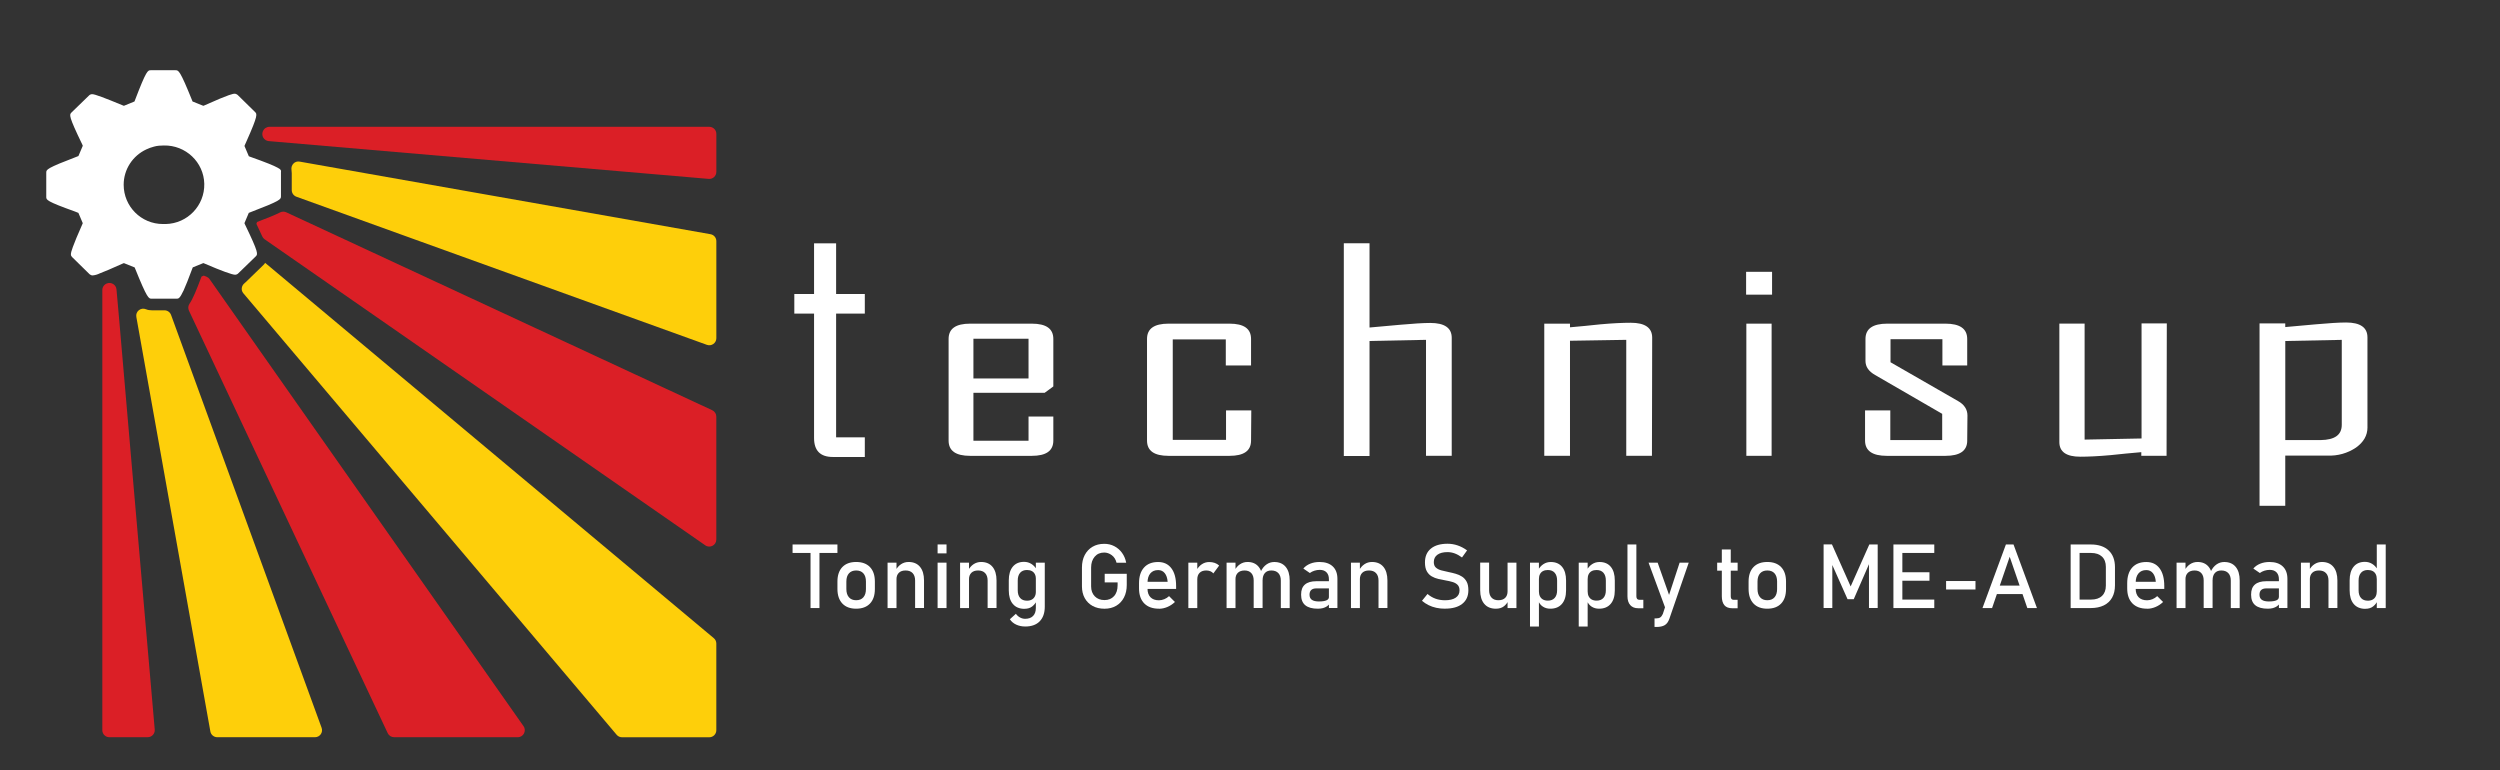 <svg xmlns="http://www.w3.org/2000/svg" id="Layer_1" data-name="Layer 1" viewBox="0 0 929.48 286.43"><rect x="0" y="0" width="929.48" height="286.43" fill="#333333" stroke="none"/><defs><style>      .cls-1 {        fill: #fecf0a;      }      .cls-1, .cls-2, .cls-3 {        stroke-width: 0px;      }      .cls-2 {        fill: #db1f26;      }      .cls-3 {        fill: #fff;      }    </style></defs><path class="cls-3" d="M880.21,158.86c0,3.06-1.45,5.52-4.27,7.55-3.16,2.12-6.83,3.14-10.59,2.97h-15.71v18.67h-9.56v-67.81h9.56v1.36l11.35-1.02c4.78-.42,8.54-.68,11.27-.68,5.29,0,7.94,1.87,7.94,5.52v33.44ZM870.65,157.93v-31.57l-21,.42v36.84h13.15c5.29-.08,7.85-1.95,7.85-5.69Z"></path><path class="cls-3" d="M103.18,62.33c-1.37-.76-4.27-1.95-10.24-4.07l-.43-.17-1.62-3.82.17-.42.68-1.53c4.27-9.59,3.84-9.93,3.07-10.69l-6.49-6.37c-.34-.25-.68-.42-1.11-.42s-1.54,0-11.18,4.33l-.43.17-4.01-1.61-.17-.42c-4.52-11.2-5.04-11.2-6.15-11.2h-9.22c-1.11,0-1.62,0-5.89,11.2l-.17.42-3.93,1.61-.43-.17c-6.57-2.72-10.33-4.16-11.35-4.16-.43,0-.85.17-1.11.42l-6.57,6.37c-.85.85-1.2,1.19,4.01,11.97l.17.42-1.62,3.82-.43.17c-11.53,4.41-11.53,4.84-11.53,6.03v9c0,1.1,0,1.61,10.67,5.43l.85.34.43.17,1.62,3.82-.17.42c-1.79,4.07-2.9,6.7-3.5,8.4-1.11,2.97-.77,3.23-.26,3.82l6.49,6.37c.34.25.68.42,1.11.42.94-.08,1.79-.34,2.65-.76,1.62-.59,4.18-1.7,8.54-3.65l.43-.17,4.01,1.61.17.42c4.52,11.2,5.04,11.2,6.15,11.2h9.22c.77,0,1.2,0,2.65-3.06.77-1.7,1.79-4.24,3.24-8.15l.17-.42.17-.08,3.76-1.53.43.17c6.49,2.8,10.33,4.16,11.35,4.16.43,0,.85-.17,1.11-.42l6.57-6.37c.85-.85,1.2-1.19-4.01-11.97l-.17-.42,1.62-3.82.43-.17c11.53-4.41,11.53-4.84,11.53-6.03v-9c.09-.51.09-.93-1.28-1.61ZM60.92,83.29h-.34c-8.11,0-14.6-6.54-14.6-14.6,0-5.69,3.33-10.78,8.45-13.16.94-.42,1.79-.76,2.82-1.02,1.2-.34,2.48-.42,3.67-.42,8.11-.17,14.85,6.2,15.03,14.26.17,8.06-6.23,14.77-14.34,14.94-.17,0-.43,0-.68,0h0Z"></path><path class="cls-2" d="M97.76,48.76s-.03.06-.04.1c-.67,1.63.44,3.45,2.19,3.6l163.58,14.05c1.53.13,2.84-1.07,2.84-2.6v-14.15c0-1.44-1.17-2.61-2.61-2.61H100.18c-1.06,0-2.02.64-2.42,1.62Z"></path><path class="cls-1" d="M108.47,64.37v6.31c0,1.1.69,2.08,1.73,2.46l152.63,55.07c1.7.61,3.5-.65,3.5-2.46v-36.1c0-1.27-.91-2.35-2.16-2.57l-152.8-27c-1.82-.32-3.29,1.29-2.99,3.11.06.37.09.76.09,1.19Z"></path><path class="cls-2" d="M54.91,274.09h-14.26c-1.44,0-2.61-1.17-2.61-2.61V107.84c0-1.08.66-2.05,1.67-2.44.02,0,.03-.01.05-.02,1.62-.62,3.39.48,3.55,2.21l1.06,11.94,2.39,27.67,2.05,23.76,8.72,100.28c.13,1.53-1.07,2.84-2.6,2.84Z"></path><path class="cls-1" d="M56.57,115.38c-.87,0-1.61-.12-2.28-.4-1.91-.82-3.97.8-3.6,2.85l27.52,154.11c.22,1.25,1.31,2.15,2.57,2.15h36.34c1.81,0,3.08-1.8,2.45-3.51L63.6,117.09c-.38-1.03-1.36-1.72-2.45-1.72h-4.58Z"></path><path class="cls-2" d="M75.78,102.47l-.85.34c-1.88,4.99-3.14,8.16-4.46,10.09-.53.77-.62,1.75-.22,2.6l73.9,157.09c.43.92,1.35,1.5,2.36,1.5h45.99c2.12,0,3.35-2.38,2.14-4.11L77.93,103.79c-.29-.42-.7-.74-1.17-.93l-.98-.39Z"></path><path class="cls-2" d="M95.58,82.53l-.26.68c.88,1.82,1.57,3.33,2.18,4.68.19.43.5.81.89,1.08l163.83,113.78c1.73,1.2,4.1-.04,4.1-2.15v-45.71c0-1.02-.59-1.94-1.51-2.37L106.45,78.94c-.73-.34-1.58-.34-2.3.03-1.95,1-4.73,2.08-8.57,3.56Z"></path><path class="cls-1" d="M97.97,98.49l-6.57,6.37c-.14.14-.29.27-.45.4-1.19.93-1.46,2.61-.49,3.76l138.8,164.16c.5.59,1.23.93,1.99.93h32.46c1.44,0,2.61-1.17,2.61-2.61v-32.24c0-.77-.34-1.51-.94-2L98.57,97.72c-.17.34-.34.51-.6.76Z"></path><path class="cls-3" d="M391.62,163.79c0,3.82-2.65,5.69-8.03,5.69h-22.88c-5.38,0-8.03-1.87-8.03-5.69v-37.77c0-3.82,2.65-5.69,8.03-5.69h22.88c5.38,0,8.03,1.87,8.03,5.69v17.65l-3.24,2.38h-26.47v17.82h20.49v-9h9.22v8.91ZM382.4,140.7v-14.77h-20.49v14.77h20.49Z"></path><path class="cls-3" d="M465.13,163.79c0,3.82-2.65,5.69-8.03,5.69h-22.62c-5.38,0-8.03-1.87-8.03-5.69v-37.77c0-3.82,2.65-5.69,8.03-5.69h22.62c5.38,0,8.03,1.87,8.03,5.69v9.85h-9.39v-9.68h-19.72v37.34h19.81v-10.95h9.39l-.09,11.2Z"></path><path class="cls-3" d="M539.74,169.47h-9.56v-43.12l-21,.42v42.78h-9.56v-79.1h9.56v31.32l11.35-1.02c4.78-.42,8.54-.68,11.27-.68,5.29,0,7.94,1.87,7.94,5.52v43.88Z"></path><path class="cls-3" d="M614.19,169.47h-9.56v-43.12l-20.92.34v42.78h-9.56v-49.14h9.56v1.36c3.76-.34,7.51-.68,11.27-1.1,4.61-.42,8.37-.59,11.35-.59,5.29,0,7.94,1.87,7.94,5.52l-.09,43.96Z"></path><path class="cls-3" d="M658.84,109.55h-9.65v-8.49h9.65v8.49ZM658.67,169.47h-9.39v-49.14h9.39v49.14Z"></path><path class="cls-3" d="M731.4,163.79c0,3.82-2.73,5.69-8.11,5.69h-21.77c-5.38,0-8.11-1.87-8.11-5.69v-11.2h9.39v11.03h19.29v-9.76l-24.93-14.43c-2.39-1.36-3.59-3.06-3.59-5.26v-8.15c0-3.82,2.73-5.69,8.11-5.69h21.6c5.38,0,8.11,1.87,8.11,5.69v9.85h-9.22v-9.76h-19.29v8.57l25.1,14.43c2.31,1.27,3.5,3.14,3.5,5.35l-.09,9.34Z"></path><path class="cls-3" d="M805.51,169.47h-9.39v-1.36c-3.84.34-7.6.68-11.35,1.1-4.61.42-8.37.59-11.35.59-5.12,0-7.77-1.78-7.77-5.43v-44.05h9.39v43.12l21.17-.42v-42.78h9.39l-.09,49.23Z"></path><path class="cls-3" d="M321.53,169.9h-11.87c-4.7,0-7-2.38-7-7.04v-46.26h-7.34v-7.3h7.34v-18.84h8.2v18.84h10.67v7.3h-10.67v46h10.67v7.3h0Z"></path><g><path class="cls-3" d="M294.67,205.58v-3.15h16.68v3.15h-16.68ZM301.35,226.07v-21.71h3.32v21.71h-3.32Z"></path><path class="cls-3" d="M318.31,226.31c-2.21,0-3.92-.64-5.14-1.93-1.21-1.29-1.82-3.09-1.82-5.42v-2.75c0-2.31.61-4.1,1.82-5.37,1.21-1.27,2.93-1.9,5.14-1.9s3.92.63,5.14,1.9c1.21,1.27,1.82,3.06,1.82,5.37v2.8c0,2.32-.61,4.12-1.82,5.39-1.21,1.27-2.93,1.91-5.14,1.91ZM318.31,223.16c1.16,0,2.06-.36,2.69-1.09.63-.73.95-1.75.95-3.06v-2.8c0-1.31-.32-2.33-.95-3.04-.63-.72-1.53-1.07-2.69-1.07s-2.04.36-2.68,1.07c-.64.71-.96,1.73-.96,3.04v2.8c0,1.31.32,2.33.96,3.06.64.73,1.53,1.09,2.68,1.09Z"></path><path class="cls-3" d="M329.99,226.07v-16.88h3.32v16.88h-3.32ZM340.23,226.07v-10.23c0-1.19-.31-2.11-.92-2.76-.61-.65-1.48-.98-2.61-.98s-1.92.29-2.51.86c-.59.58-.89,1.38-.89,2.42l-.34-3.25c.52-1.02,1.2-1.8,2.04-2.36s1.77-.83,2.79-.83c1.83,0,3.25.6,4.25,1.8,1,1.2,1.5,2.89,1.5,5.08v10.24h-3.32Z"></path><path class="cls-3" d="M348.59,205.74v-3.32h3.32v3.32h-3.32ZM348.59,226.07v-16.88h3.32v16.88h-3.32Z"></path><path class="cls-3" d="M356.95,226.07v-16.88h3.32v16.88h-3.32ZM367.19,226.07v-10.23c0-1.19-.31-2.11-.92-2.76-.61-.65-1.48-.98-2.61-.98s-1.92.29-2.51.86c-.59.58-.89,1.38-.89,2.42l-.34-3.25c.52-1.02,1.2-1.8,2.04-2.36.84-.55,1.77-.83,2.79-.83,1.83,0,3.25.6,4.25,1.8,1,1.2,1.5,2.89,1.5,5.08v10.24h-3.32Z"></path><path class="cls-3" d="M380.9,226.36c-1.86,0-3.3-.6-4.32-1.8s-1.52-2.89-1.52-5.07v-3.72c0-2.19.5-3.88,1.49-5.08.99-1.2,2.39-1.8,4.19-1.8,1,0,1.91.26,2.74.78.83.52,1.5,1.25,2.01,2.2l-.34,3.45c0-.71-.13-1.33-.39-1.84-.26-.51-.64-.9-1.13-1.16-.49-.26-1.09-.4-1.8-.4-1.1,0-1.94.34-2.54,1.02-.6.68-.9,1.64-.9,2.88v3.67c0,1.23.3,2.17.9,2.84.6.67,1.45,1,2.54,1,.7,0,1.3-.14,1.8-.42s.87-.67,1.13-1.2c.26-.52.39-1.14.39-1.87l.23,3.56c-.3.76-.83,1.44-1.57,2.04s-1.71.9-2.9.9ZM381.2,232.93c-1.27,0-2.4-.24-3.41-.71-1-.47-1.78-1.14-2.33-1.99l2.24-2.03c.43.6.95,1.06,1.55,1.38s1.23.49,1.89.49c1.27,0,2.25-.35,2.94-1.05s1.04-1.69,1.04-2.97v-16.86h3.32v16.37c0,2.34-.63,4.15-1.89,5.44-1.26,1.29-3.05,1.93-5.36,1.93Z"></path><path class="cls-3" d="M410.73,213.34h8.19v4.13c0,1.78-.34,3.33-1.03,4.66-.69,1.33-1.65,2.36-2.89,3.09s-2.69,1.1-4.36,1.1-3.15-.34-4.41-1.03c-1.26-.69-2.23-1.66-2.93-2.91-.69-1.25-1.04-2.71-1.04-4.38v-6.98c0-1.78.34-3.33,1.03-4.65.69-1.32,1.65-2.35,2.89-3.08,1.24-.73,2.69-1.1,4.36-1.1,1.38,0,2.63.29,3.76.88,1.13.59,2.08,1.4,2.85,2.46.77,1.05,1.29,2.28,1.56,3.69h-3.59c-.3-1.22-.89-2.16-1.77-2.81-.88-.65-1.82-.98-2.81-.98-1.47,0-2.66.51-3.54,1.54s-1.33,2.38-1.33,4.06v6.98c0,1.54.46,2.77,1.37,3.7.91.93,2.11,1.39,3.61,1.39s2.66-.49,3.54-1.46c.89-.98,1.33-2.34,1.33-4.08v-1.02h-4.8v-3.17Z"></path><path class="cls-3" d="M430.88,226.31c-2.35,0-4.17-.66-5.46-1.97-1.29-1.31-1.94-3.18-1.94-5.59v-1.9c0-2.51.62-4.46,1.86-5.84,1.24-1.38,2.99-2.06,5.24-2.06,2.12,0,3.77.78,4.94,2.34,1.17,1.56,1.75,3.75,1.75,6.57v1.11h-11.38v-2.67h8.23c-.1-1.37-.45-2.43-1.07-3.2-.61-.77-1.43-1.15-2.46-1.15-1.25,0-2.22.41-2.91,1.24-.69.82-1.04,1.99-1.04,3.5v2.15c0,1.4.37,2.47,1.11,3.22s1.79,1.12,3.13,1.12c.67,0,1.34-.14,2-.41.66-.27,1.25-.65,1.77-1.14l2.18,2.18c-.83.8-1.77,1.42-2.81,1.86-1.04.44-2.09.66-3.14.66Z"></path><path class="cls-3" d="M441.82,226.07v-16.88h3.32v16.88h-3.32ZM451.11,213.19c-.29-.36-.66-.63-1.11-.81-.44-.18-.96-.28-1.54-.28-1.05,0-1.87.29-2.45.87s-.87,1.39-.87,2.42l-.34-3.25c.51-1,1.18-1.78,2.01-2.34.83-.56,1.74-.84,2.74-.84.77,0,1.47.11,2.09.33s1.17.55,1.63.98l-2.16,2.93Z"></path><path class="cls-3" d="M456.03,226.07v-16.88h3.32v16.88h-3.32ZM466.11,226.07v-10.23c0-1.19-.29-2.11-.88-2.76-.59-.65-1.42-.98-2.49-.98s-1.92.29-2.51.86c-.59.58-.89,1.38-.89,2.42l-.34-3.25c.52-1.02,1.2-1.8,2.04-2.36s1.77-.83,2.79-.83c1.78,0,3.15.6,4.13,1.8.98,1.2,1.46,2.89,1.46,5.08v10.24h-3.32ZM476.2,226.07v-10.23c0-1.19-.31-2.11-.92-2.76s-1.48-.98-2.61-.98c-1.03,0-1.83.31-2.39.94-.56.63-.85,1.52-.85,2.67l-.67-3.25c.54-1.13,1.25-1.99,2.11-2.6s1.83-.91,2.88-.91c1.83,0,3.25.6,4.25,1.8,1,1.2,1.5,2.89,1.5,5.08v10.24h-3.32Z"></path><path class="cls-3" d="M489.95,226.31c-2.07,0-3.62-.43-4.66-1.29-1.04-.86-1.55-2.17-1.55-3.93s.47-2.93,1.42-3.76c.95-.83,2.37-1.24,4.27-1.24h4.8l.23,2.67h-5.01c-.86,0-1.5.19-1.93.58s-.65.97-.65,1.76c0,.86.29,1.49.86,1.9s1.44.62,2.59.62c1.26,0,2.2-.14,2.83-.41.63-.27.94-.69.94-1.27l.34,2.37c-.29.46-.66.83-1.09,1.12-.43.29-.93.51-1.49.66-.56.15-1.19.22-1.89.22ZM494.08,226.07v-10.7c0-1.11-.29-1.96-.89-2.58-.59-.61-1.43-.92-2.51-.92-.66,0-1.31.1-1.96.3-.64.2-1.22.49-1.73.87l-2.42-1.66c.64-.77,1.48-1.37,2.53-1.8,1.05-.43,2.21-.64,3.49-.64,2.11,0,3.75.55,4.91,1.64,1.16,1.09,1.74,2.64,1.74,4.63v10.85h-3.15Z"></path><path class="cls-3" d="M502.28,226.07v-16.88h3.32v16.88h-3.32ZM512.52,226.07v-10.23c0-1.19-.31-2.11-.92-2.76s-1.48-.98-2.61-.98-1.92.29-2.51.86c-.59.58-.89,1.38-.89,2.42l-.34-3.25c.52-1.02,1.2-1.8,2.04-2.36s1.77-.83,2.79-.83c1.83,0,3.25.6,4.25,1.8,1,1.2,1.5,2.89,1.5,5.08v10.24h-3.32Z"></path><path class="cls-3" d="M537.25,226.31c-1.15,0-2.23-.11-3.24-.33s-1.96-.54-2.85-.98c-.88-.43-1.71-.98-2.48-1.63l2.06-2.54c.9.78,1.89,1.37,2.98,1.76,1.08.39,2.26.58,3.53.58,1.71,0,3.04-.32,3.98-.96.94-.64,1.41-1.53,1.41-2.68v-.02c0-.9-.24-1.59-.72-2.07-.48-.48-1.1-.83-1.88-1.06-.78-.23-1.62-.43-2.54-.58-.89-.15-1.79-.33-2.69-.54s-1.74-.53-2.5-.97c-.76-.44-1.37-1.07-1.83-1.89-.46-.82-.69-1.92-.69-3.3v-.02c0-2.2.73-3.91,2.2-5.11,1.46-1.21,3.53-1.81,6.2-1.81,1.27,0,2.51.2,3.72.61,1.21.41,2.4,1.03,3.54,1.86l-1.89,2.63c-.9-.67-1.8-1.17-2.69-1.5-.89-.33-1.79-.49-2.69-.49-1.62,0-2.87.32-3.76.97-.89.64-1.34,1.56-1.34,2.74v.02c0,.89.26,1.57.78,2.03s1.2.81,2.04,1.03c.84.22,1.74.43,2.71.63.87.17,1.73.38,2.6.63.87.24,1.66.6,2.37,1.06s1.28,1.09,1.71,1.89c.43.8.64,1.85.64,3.14v.03c0,2.18-.76,3.86-2.28,5.06s-3.65,1.79-6.41,1.79Z"></path><path class="cls-3" d="M553.64,209.19v10.26c0,1.18.3,2.1.9,2.74.6.65,1.45.97,2.54.97s1.94-.29,2.53-.87.89-1.4.89-2.45l.23,3.53c-.3.76-.83,1.44-1.59,2.04s-1.75.9-2.98.9c-1.87,0-3.3-.6-4.32-1.8-1.01-1.2-1.52-2.89-1.52-5.07v-10.26h3.32ZM560.5,226.07v-16.88h3.3v16.88h-3.3Z"></path><path class="cls-3" d="M568.84,232.93v-23.74h3.32v23.74h-3.32ZM576.4,226.31c-1.05,0-1.97-.25-2.75-.76-.78-.5-1.36-1.22-1.72-2.14l.23-3.53c0,.73.13,1.34.39,1.85.26.51.64.9,1.13,1.17.49.27,1.09.41,1.8.41,1.09,0,1.94-.33,2.54-1,.6-.67.9-1.61.9-2.82v-3.66c0-1.24-.3-2.2-.9-2.88s-1.45-1.02-2.54-1.02c-.71,0-1.3.13-1.8.39-.49.26-.87.64-1.13,1.14-.26.5-.39,1.11-.39,1.82l-.34-3.25c.51-.99,1.18-1.75,2-2.28.82-.54,1.74-.8,2.75-.8,1.81,0,3.21.6,4.2,1.8.99,1.2,1.48,2.89,1.48,5.08v3.67c0,2.16-.51,3.83-1.53,5.02-1.02,1.19-2.46,1.79-4.31,1.79Z"></path><path class="cls-3" d="M586.96,232.93v-23.74h3.32v23.74h-3.32ZM594.52,226.31c-1.05,0-1.97-.25-2.75-.76-.78-.5-1.36-1.22-1.72-2.14l.23-3.53c0,.73.13,1.34.39,1.85.26.51.64.9,1.13,1.17.49.27,1.09.41,1.8.41,1.09,0,1.94-.33,2.54-1,.6-.67.9-1.61.9-2.82v-3.66c0-1.24-.3-2.2-.9-2.88s-1.45-1.02-2.54-1.02c-.71,0-1.3.13-1.8.39-.49.26-.87.64-1.13,1.14-.26.5-.39,1.11-.39,1.82l-.34-3.25c.51-.99,1.18-1.75,2-2.28.82-.54,1.74-.8,2.75-.8,1.81,0,3.21.6,4.2,1.8.99,1.2,1.48,2.89,1.48,5.08v3.67c0,2.16-.51,3.83-1.53,5.02-1.02,1.19-2.46,1.79-4.31,1.79Z"></path><path class="cls-3" d="M608.39,202.43v19.28c0,.4.09.71.27.94.18.23.43.34.76.34h1.56v3.15h-1.95c-1.25,0-2.22-.39-2.91-1.17-.69-.78-1.04-1.88-1.04-3.3v-19.25h3.32Z"></path><path class="cls-3" d="M619.65,227.45l-6.73-18.26h3.38l5.19,14.67-1.84,3.59ZM624.48,209.19h3.38l-7.19,20.83c-.4,1.16-.98,1.96-1.74,2.41-.76.45-1.8.67-3.12.67h-.67v-3.19h.67c.62,0,1.11-.12,1.47-.37s.68-.68.95-1.28l6.24-19.07Z"></path><path class="cls-3" d="M638.43,212.18v-2.99h7.61v2.99h-7.61ZM644.12,226.15c-1.39,0-2.39-.38-3.02-1.15s-.94-1.88-.94-3.32v-17.4h3.32v17.43c0,.4.08.71.24.94.16.23.4.34.72.34h1.59v3.15h-1.92Z"></path><path class="cls-3" d="M657.07,226.31c-2.21,0-3.92-.64-5.14-1.93-1.21-1.29-1.82-3.09-1.82-5.42v-2.75c0-2.31.61-4.1,1.82-5.37,1.21-1.27,2.93-1.9,5.14-1.9s3.92.63,5.14,1.9c1.21,1.27,1.82,3.06,1.82,5.37v2.8c0,2.32-.61,4.12-1.82,5.39-1.21,1.27-2.93,1.91-5.14,1.91ZM657.07,223.16c1.16,0,2.06-.36,2.69-1.09.63-.73.95-1.75.95-3.06v-2.8c0-1.31-.32-2.33-.95-3.04-.63-.72-1.53-1.07-2.69-1.07s-2.04.36-2.68,1.07c-.64.71-.96,1.73-.96,3.04v2.8c0,1.31.32,2.33.96,3.06.64.73,1.53,1.09,2.68,1.09Z"></path><path class="cls-3" d="M688.06,218.03l6.94-15.61h3.11v23.64h-3.24v-17.71l.16,1.04-5.82,13.38h-2.31l-5.82-13.06.16-1.37v17.71h-3.24v-23.64h3.11l6.94,15.61Z"></path><path class="cls-3" d="M703.96,226.07v-23.64h3.32v23.64h-3.32ZM705.57,205.58v-3.15h13.58v3.15h-13.58ZM705.57,215.91v-3.15h11.79v3.15h-11.79ZM705.57,226.07v-3.15h13.58v3.15h-13.58Z"></path><path class="cls-3" d="M723.54,216.02h10.93v3.15h-10.93v-3.15Z"></path><path class="cls-3" d="M737.07,226.07l8.71-23.64h2.83l8.71,23.64h-3.58l-6.55-19.07-6.55,19.07h-3.58ZM741.08,220.88v-3.15h12.44v3.15h-12.44Z"></path><path class="cls-3" d="M769.85,226.07v-23.64h3.32v23.64h-3.32ZM772.09,226.07v-3.15h5.35c1.75,0,3.1-.45,4.06-1.36.96-.91,1.44-2.18,1.44-3.83v-6.96c0-1.65-.48-2.92-1.44-3.83-.96-.9-2.31-1.36-4.06-1.36h-5.35v-3.15h5.25c2.86,0,5.08.74,6.64,2.22,1.57,1.48,2.35,3.56,2.35,6.25v6.7c0,1.79-.35,3.31-1.06,4.58-.71,1.26-1.73,2.23-3.07,2.89s-2.97,1-4.88,1h-5.24Z"></path><path class="cls-3" d="M798.28,226.31c-2.35,0-4.17-.66-5.46-1.97s-1.94-3.18-1.94-5.59v-1.9c0-2.51.62-4.46,1.86-5.84,1.24-1.38,2.99-2.06,5.24-2.06,2.12,0,3.77.78,4.93,2.34,1.17,1.56,1.75,3.75,1.75,6.57v1.11h-11.38v-2.67h8.23c-.1-1.37-.45-2.43-1.07-3.2-.61-.77-1.43-1.15-2.46-1.15-1.25,0-2.22.41-2.91,1.24-.69.82-1.04,1.99-1.04,3.5v2.15c0,1.4.37,2.47,1.11,3.22s1.79,1.12,3.13,1.12c.67,0,1.34-.14,2-.41.66-.27,1.25-.65,1.77-1.14l2.18,2.18c-.83.8-1.77,1.42-2.81,1.86-1.04.44-2.09.66-3.14.66Z"></path><path class="cls-3" d="M809.23,226.07v-16.88h3.32v16.88h-3.32ZM819.31,226.07v-10.23c0-1.19-.29-2.11-.88-2.76-.59-.65-1.42-.98-2.49-.98s-1.92.29-2.51.86c-.59.58-.89,1.38-.89,2.42l-.34-3.25c.52-1.02,1.2-1.8,2.04-2.36.84-.55,1.77-.83,2.79-.83,1.78,0,3.15.6,4.13,1.8.98,1.2,1.46,2.89,1.46,5.08v10.24h-3.32ZM829.39,226.07v-10.23c0-1.19-.31-2.11-.92-2.76s-1.48-.98-2.61-.98c-1.03,0-1.83.31-2.39.94-.56.63-.84,1.52-.84,2.67l-.67-3.25c.54-1.13,1.25-1.99,2.11-2.6s1.83-.91,2.88-.91c1.83,0,3.25.6,4.25,1.8,1,1.2,1.5,2.89,1.5,5.08v10.24h-3.32Z"></path><path class="cls-3" d="M843.15,226.31c-2.07,0-3.62-.43-4.66-1.29-1.04-.86-1.55-2.17-1.55-3.93s.47-2.93,1.42-3.76c.95-.83,2.37-1.24,4.27-1.24h4.8l.23,2.67h-5.01c-.86,0-1.5.19-1.94.58s-.65.97-.65,1.76c0,.86.29,1.49.86,1.9.57.41,1.44.62,2.58.62,1.26,0,2.2-.14,2.83-.41.63-.27.94-.69.94-1.27l.34,2.37c-.29.46-.66.83-1.09,1.12-.43.29-.93.51-1.49.66-.56.15-1.19.22-1.89.22ZM847.28,226.07v-10.7c0-1.11-.3-1.96-.89-2.58-.59-.61-1.43-.92-2.51-.92-.66,0-1.31.1-1.96.3-.65.2-1.22.49-1.73.87l-2.42-1.66c.64-.77,1.48-1.37,2.53-1.8,1.05-.43,2.21-.64,3.49-.64,2.11,0,3.75.55,4.91,1.64,1.16,1.09,1.74,2.64,1.74,4.63v10.85h-3.15Z"></path><path class="cls-3" d="M855.47,226.07v-16.88h3.32v16.88h-3.32ZM865.71,226.07v-10.23c0-1.19-.31-2.11-.92-2.76s-1.48-.98-2.61-.98-1.92.29-2.51.86c-.59.58-.89,1.38-.89,2.42l-.34-3.25c.52-1.02,1.2-1.8,2.04-2.36.84-.55,1.77-.83,2.79-.83,1.83,0,3.25.6,4.25,1.8,1,1.2,1.5,2.89,1.5,5.08v10.24h-3.32Z"></path><path class="cls-3" d="M879.42,226.36c-1.86,0-3.3-.6-4.32-1.8s-1.52-2.89-1.52-5.07v-3.72c0-2.19.5-3.88,1.49-5.08.99-1.2,2.39-1.8,4.19-1.8,1,0,1.91.26,2.74.78s1.5,1.25,2.01,2.2l-.34,3.45c0-.71-.13-1.33-.39-1.84s-.64-.9-1.13-1.16c-.49-.26-1.09-.4-1.8-.4-1.09,0-1.94.34-2.54,1.02-.6.68-.9,1.64-.9,2.88v3.67c0,1.23.3,2.17.9,2.84.6.67,1.45,1,2.54,1,.7,0,1.3-.14,1.8-.42s.87-.67,1.13-1.2c.26-.52.39-1.14.39-1.87l.23,3.56c-.3.76-.83,1.44-1.57,2.04-.74.6-1.71.9-2.9.9ZM883.67,226.07v-23.64h3.32v23.64h-3.32Z"></path></g></svg>